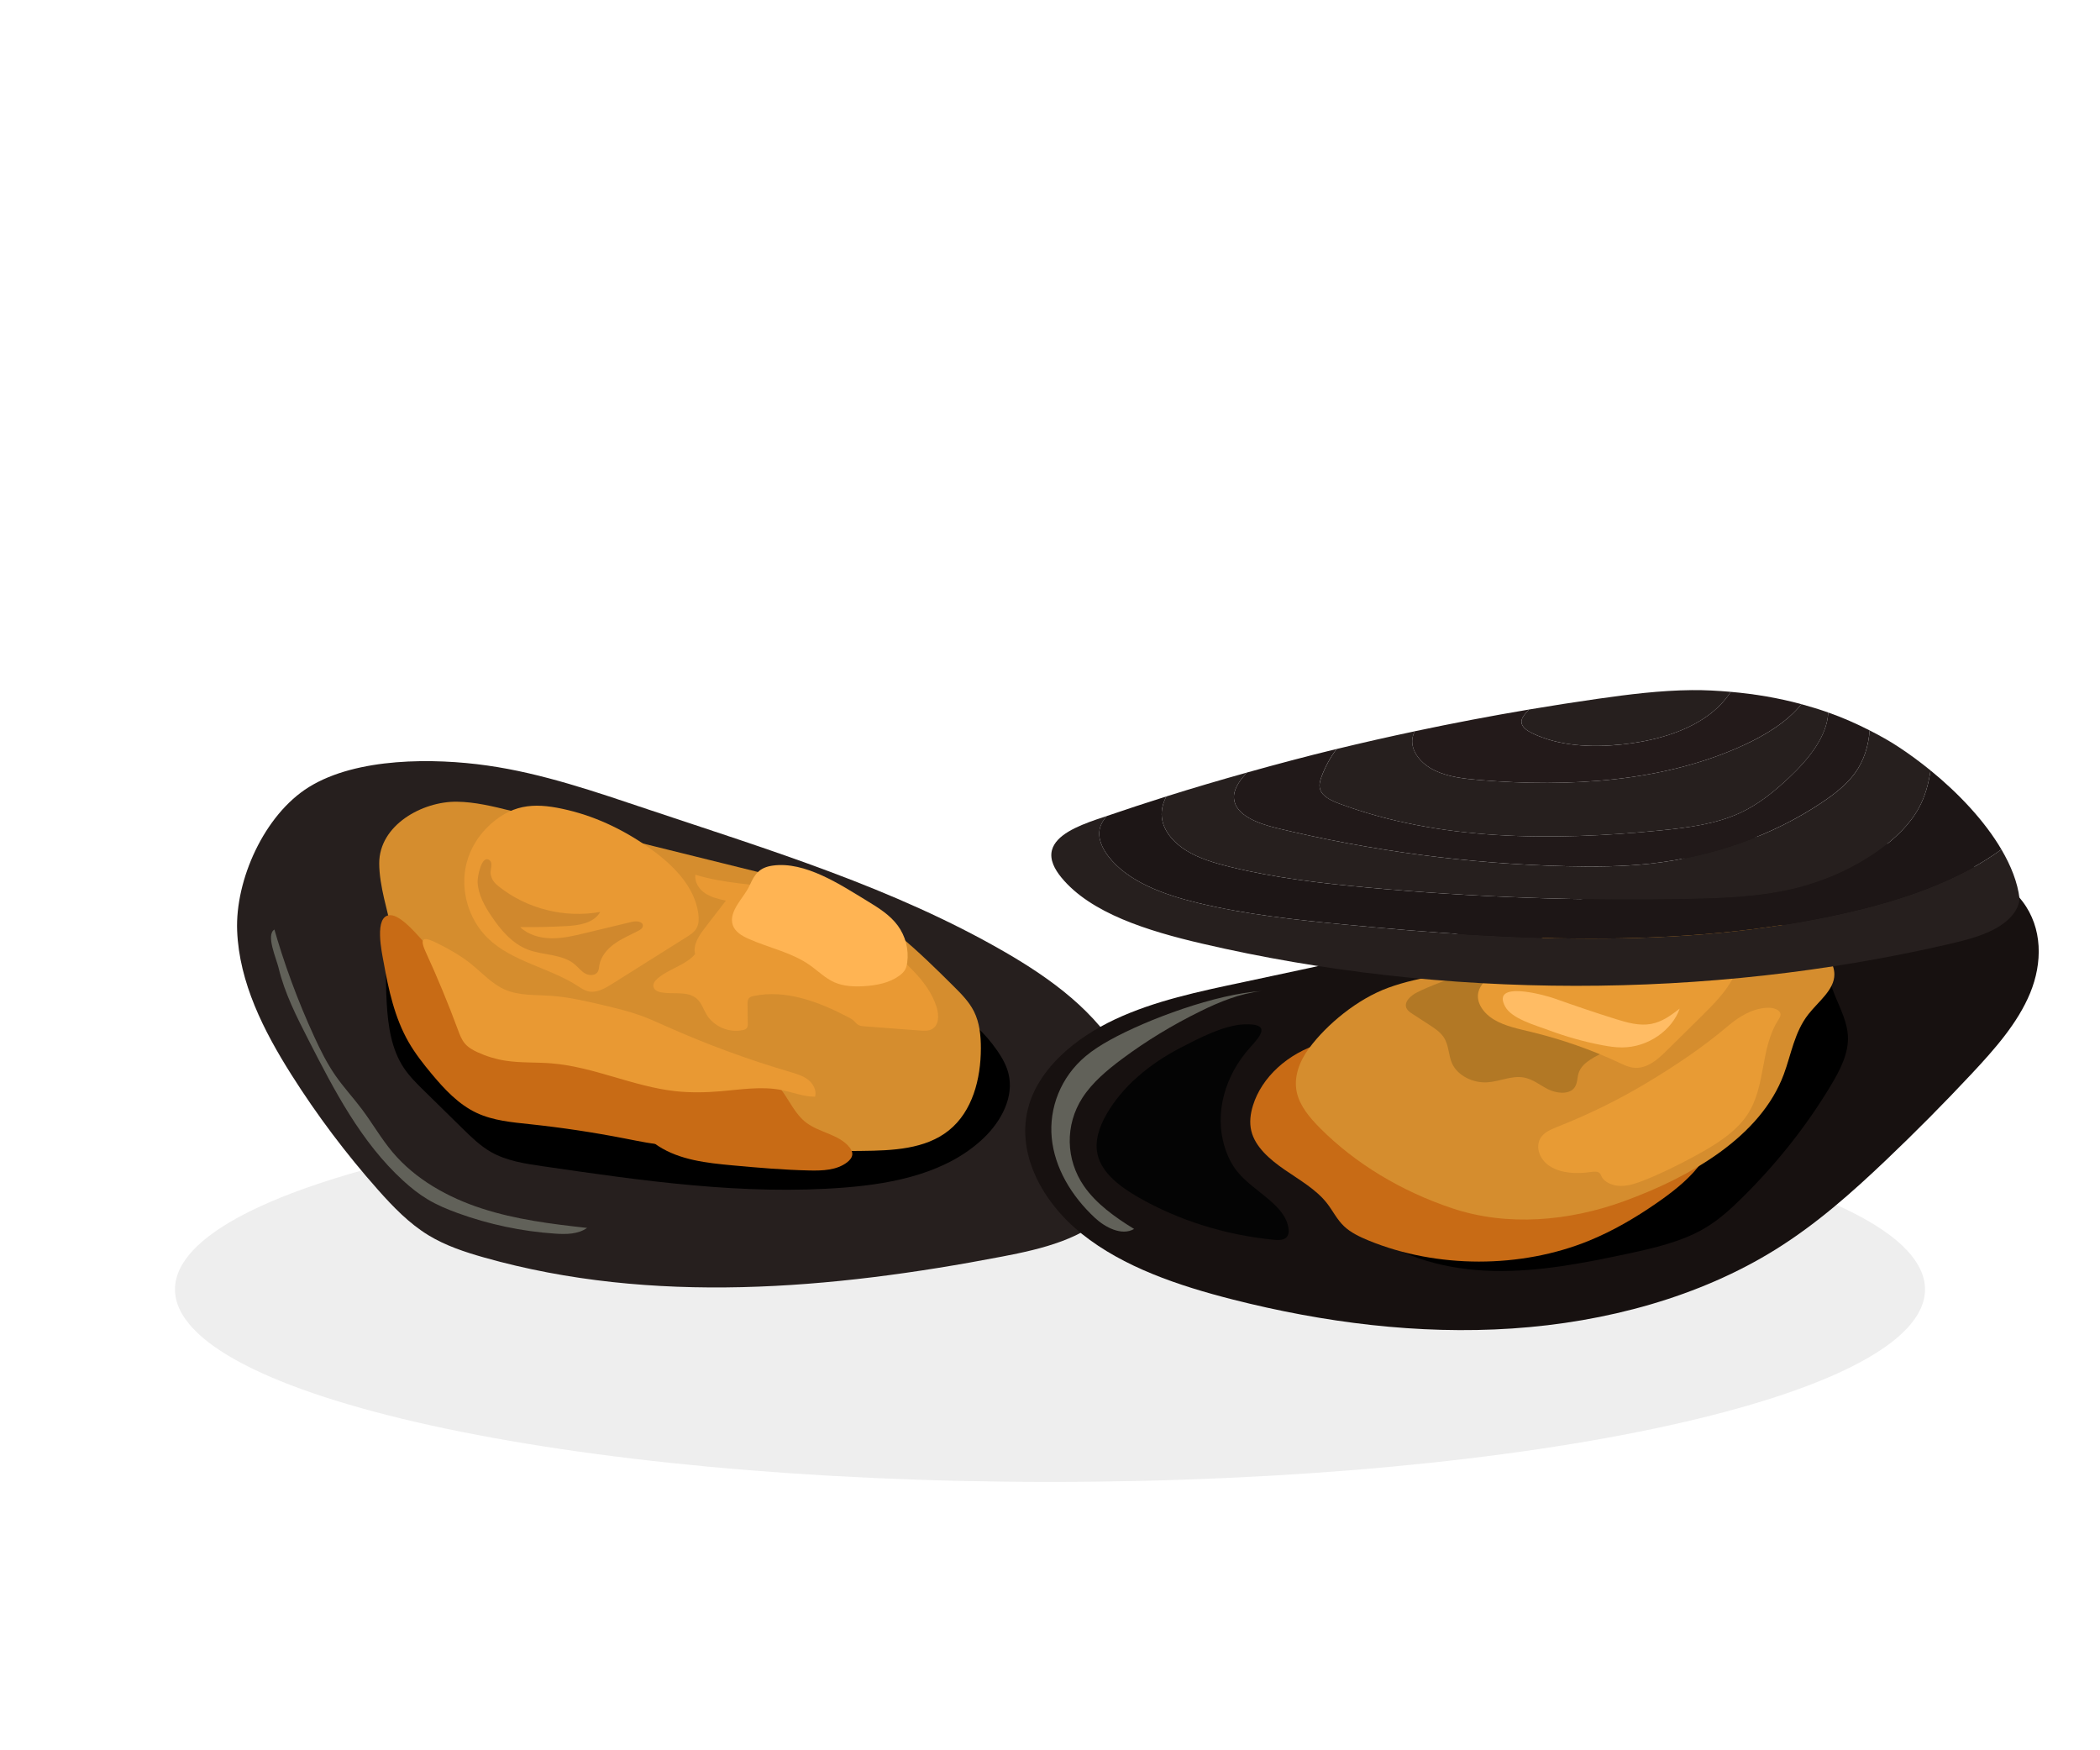 <svg width="180" height="150" viewBox="0 0 180 150" fill="none" xmlns="http://www.w3.org/2000/svg">
<path d="M90 127C131.421 127 165 119.613 165 110.5C165 101.387 131.421 94 90 94C48.579 94 15 101.387 15 110.5C15 119.613 48.579 127 90 127Z" fill="black" fill-opacity="0.07"/>
<path d="M41.756 65.604C46.493 66.275 51.042 67.859 55.575 69.376C65.986 72.861 76.597 76.085 86.095 81.568C90.107 83.883 94.021 86.732 96.23 90.784C98.439 94.836 98.504 100.333 95.316 103.681C92.937 106.179 89.333 107.029 85.932 107.682C71.261 110.502 55.891 111.835 41.519 107.775C39.86 107.307 38.203 106.76 36.733 105.867C35.066 104.852 33.697 103.429 32.404 101.973C29.664 98.886 27.176 95.578 24.973 92.094C22.597 88.336 20.506 84.206 20.327 79.771C20.153 75.438 22.636 69.827 26.488 67.446C30.607 64.901 37.204 64.959 41.756 65.604Z" fill="#261F1E"/>
<path d="M33.29 79.653C33.07 81.772 33.023 83.909 33.152 86.035C33.267 87.947 33.551 89.929 34.618 91.526C35.103 92.253 35.732 92.872 36.357 93.485C37.453 94.561 38.549 95.636 39.645 96.713C40.404 97.457 41.175 98.211 42.101 98.737C43.427 99.487 44.976 99.722 46.484 99.942C55.081 101.197 63.764 102.455 72.424 101.771C76.72 101.431 81.243 100.484 84.339 97.507C85.825 96.079 86.938 94.001 86.441 92.007C86.268 91.309 85.91 90.671 85.503 90.077C83.324 86.898 79.759 84.906 76.101 83.642" fill="black"/>
<path d="M34.877 86.271C35.155 87.66 35.444 89.084 36.191 90.29C36.852 91.358 37.83 92.192 38.829 92.957C40.551 94.274 42.428 95.464 44.535 95.993C46.211 96.412 47.961 96.399 49.682 96.549C52.512 96.795 55.28 97.489 58.087 97.929C63.296 98.746 68.599 98.692 73.872 98.633C76.478 98.605 79.302 98.502 81.329 96.876C83.364 95.244 84.069 92.451 84.074 89.853C84.076 88.764 83.969 87.644 83.478 86.671C83.06 85.843 82.391 85.171 81.732 84.516C78.719 81.519 75.597 78.477 71.7 76.759C69.833 75.935 67.838 75.441 65.856 74.95C58.497 73.127 51.139 71.305 43.779 69.482C42.26 69.105 40.723 68.727 39.156 68.707C36.213 68.671 32.497 70.702 32.505 73.997C32.511 75.943 33.234 78.043 33.614 79.946C34.035 82.055 34.456 84.163 34.877 86.271Z" fill="#D58D2E"/>
<path d="M42.364 86.528C45.53 88.265 49.391 87.891 52.955 88.504C54.78 88.818 56.544 89.398 58.301 89.976C59.374 90.33 60.459 90.688 61.43 91.263C62.773 92.058 63.939 93.486 63.71 95.023C63.501 96.417 62.202 97.425 60.85 97.856C58.511 98.6 55.981 98.041 53.57 97.57C50.883 97.045 48.172 96.637 45.45 96.347C43.884 96.18 42.276 96.042 40.853 95.375C39.295 94.644 38.093 93.343 36.994 92.026C36.278 91.166 35.583 90.281 35.026 89.312C33.827 87.228 33.307 84.834 32.884 82.471C32.747 81.706 32.011 78.455 33.443 78.429C34.412 78.411 35.918 80.301 36.51 80.934C38.346 82.896 39.952 85.205 42.364 86.528Z" fill="#C86B15"/>
<path d="M39.981 74.013C39.422 76.266 40.148 78.789 41.82 80.41C43.906 82.431 47.045 82.91 49.491 84.481C49.777 84.665 50.061 84.867 50.391 84.951C51.107 85.132 51.827 84.723 52.45 84.331C53.432 83.714 54.414 83.096 55.395 82.479C56.549 81.754 57.703 81.028 58.857 80.303C59.165 80.11 59.483 79.906 59.674 79.598C59.905 79.227 59.912 78.761 59.858 78.328C59.572 76.068 57.828 74.266 55.986 72.908C53.807 71.3 51.324 70.057 48.678 69.424C46.109 68.809 44.138 68.794 42.091 70.595C41.069 71.494 40.308 72.693 39.981 74.013Z" fill="#E99933"/>
<path d="M66.542 77.342C66.263 77.047 65.77 77.218 65.41 77.407C64.101 78.092 62.793 78.776 61.485 79.46C60.977 79.726 60.439 80.021 60.175 80.526C60.057 80.751 60.003 81.003 59.903 81.237C59.321 82.601 57.509 82.882 56.375 83.846C56.155 84.033 55.944 84.303 56.013 84.582C56.086 84.871 56.419 85.007 56.716 85.055C57.752 85.225 58.977 84.902 59.749 85.61C60.142 85.97 60.298 86.511 60.574 86.965C61.196 87.989 62.513 88.543 63.685 88.275C63.807 88.247 63.933 88.206 64.009 88.11C64.093 88.004 64.095 87.86 64.094 87.726C64.087 87.176 64.08 86.627 64.075 86.077C64.072 85.884 64.077 85.67 64.211 85.531C64.31 85.426 64.459 85.387 64.601 85.358C67.362 84.776 70.196 85.861 72.694 87.166C72.862 87.254 73.034 87.345 73.174 87.473C73.302 87.59 73.406 87.737 73.555 87.827C73.721 87.928 73.924 87.945 74.118 87.959C75.698 88.079 77.277 88.198 78.856 88.317C79.213 88.344 79.595 88.365 79.903 88.186C80.488 87.847 80.489 87.002 80.294 86.357C79.527 83.816 77.094 82.213 75.248 80.294C74.754 79.783 74.294 79.236 73.765 78.761C71.925 77.111 69.397 76.453 66.941 76.116C64.486 75.779 61.972 75.7 59.606 74.964C59.515 75.586 59.913 76.201 60.438 76.553C60.964 76.906 61.598 77.05 62.217 77.188C61.616 77.967 61.017 78.747 60.416 79.526C59.903 80.193 59.36 81 59.594 81.807" fill="#E99933"/>
<path d="M62.804 79.263C62.988 79.843 63.575 80.193 64.133 80.444C65.875 81.229 67.823 81.603 69.388 82.695C70.097 83.19 70.719 83.826 71.51 84.179C72.316 84.538 73.228 84.571 74.109 84.513C75.152 84.444 76.227 84.238 77.073 83.627C77.277 83.48 77.469 83.306 77.589 83.086C77.691 82.898 77.736 82.684 77.764 82.472C77.91 81.369 77.612 80.214 76.949 79.317C76.276 78.403 75.279 77.788 74.306 77.197C72.062 75.836 69.006 73.786 66.221 74.184C65.071 74.349 64.68 74.926 64.254 75.883C63.805 76.897 62.426 78.068 62.804 79.263Z" fill="#FFB453"/>
<path d="M58.348 90.18C61.547 89.826 65.066 90.834 66.977 93.405C67.68 94.353 68.164 95.493 69.104 96.21C70.243 97.078 71.909 97.206 72.808 98.318C72.941 98.483 73.057 98.68 73.057 98.893C73.058 99.182 72.846 99.429 72.616 99.606C71.73 100.293 70.514 100.334 69.39 100.311C67.181 100.262 64.976 100.075 62.776 99.871C60.575 99.668 58.279 99.415 56.426 98.217C56.209 98.076 55.991 97.913 55.878 97.681C55.775 97.467 55.775 97.22 55.778 96.983C55.786 96.016 55.793 95.051 55.8 94.083" fill="#C86B15"/>
<path d="M39.255 88.264C39.408 88.679 39.564 89.104 39.853 89.44C40.139 89.773 40.533 89.995 40.933 90.179C41.689 90.527 42.492 90.771 43.315 90.9C44.614 91.104 45.941 91.024 47.252 91.129C50.88 91.418 54.267 93.115 57.885 93.514C59.178 93.656 60.487 93.63 61.786 93.52C63.518 93.374 65.275 93.08 66.98 93.415C67.945 93.605 68.882 93.993 69.864 93.988C70.012 93.452 69.705 92.876 69.266 92.533C68.825 92.19 68.273 92.03 67.736 91.871C64.156 90.817 60.649 89.529 57.24 88.016C56.461 87.67 55.687 87.311 54.885 87.023C53.853 86.652 52.783 86.4 51.716 86.147C50.227 85.796 48.73 85.443 47.204 85.339C45.88 85.249 44.498 85.339 43.283 84.812C42.181 84.333 41.356 83.405 40.425 82.649C39.552 81.941 38.572 81.38 37.568 80.876C36.372 80.276 35.873 80.243 36.498 81.604C37.503 83.789 38.421 86.012 39.255 88.264Z" fill="#E99933"/>
<path d="M42.75 75.968C45.154 77.888 48.415 78.707 51.45 78.152C50.907 79.115 49.617 79.311 48.507 79.369C47.202 79.439 45.894 79.467 44.586 79.456C45.291 80.123 46.297 80.402 47.271 80.413C48.244 80.425 49.203 80.196 50.15 79.968C51.493 79.645 52.837 79.321 54.181 78.998C54.56 78.907 55.144 78.977 55.102 79.362C55.081 79.555 54.891 79.677 54.719 79.766C54.027 80.128 53.298 80.43 52.665 80.885C52.032 81.34 51.488 81.985 51.368 82.752C51.341 82.931 51.334 83.119 51.241 83.274C51.039 83.618 50.519 83.628 50.168 83.435C49.818 83.241 49.57 82.907 49.265 82.65C48.186 81.742 46.581 81.889 45.26 81.387C43.916 80.877 42.935 79.721 42.135 78.534C41.536 77.648 40.989 76.672 40.937 75.606C40.915 75.147 41.28 73.197 41.965 73.725C42.285 73.973 42.007 74.576 42.053 74.877C42.126 75.367 42.365 75.661 42.75 75.968Z" fill="#D0882D"/>
<path d="M23.415 79.297C24.338 82.559 25.512 85.749 26.928 88.831C27.457 89.984 28.024 91.127 28.747 92.17C29.444 93.175 30.28 94.076 31.015 95.054C31.921 96.261 32.671 97.58 33.642 98.735C35.605 101.071 38.386 102.622 41.298 103.569C44.21 104.515 47.275 104.899 50.321 105.233C49.551 105.784 48.524 105.787 47.577 105.723C44.733 105.53 41.917 104.937 39.24 103.965C38.343 103.639 37.456 103.269 36.641 102.778C35.891 102.327 35.205 101.777 34.561 101.188C30.944 97.885 28.647 93.437 26.423 89.088C25.416 87.117 24.4 85.122 23.885 82.971C23.682 82.117 22.77 80.124 23.521 79.662" fill="#616159"/>
<path d="M106.578 84.167C102.798 84.965 98.962 85.768 95.562 87.364C92.162 88.961 89.19 91.478 88.217 94.639C86.993 98.615 89.198 102.92 92.746 105.754C96.293 108.588 100.99 110.182 105.684 111.374C113.423 113.34 121.56 114.39 129.622 113.852C137.684 113.314 145.676 111.134 152.169 107.097C155.703 104.901 158.74 102.199 161.649 99.432C164.177 97.026 166.625 94.559 168.985 92.036C170.987 89.897 172.957 87.671 174.014 85.103C175.072 82.535 175.1 79.537 173.353 77.247C171.29 74.544 167.314 73.396 163.587 72.65C159.744 71.88 155.788 71.337 151.847 71.589C145.811 71.976 141.911 75.117 136.517 76.788C130.284 78.718 123.915 80.322 117.506 81.785C113.875 82.613 110.228 83.396 106.578 84.167Z" fill="#171110"/>
<path d="M156.779 82.435C156.397 84.58 158.258 86.577 158.39 88.741C158.481 90.242 157.734 91.683 156.929 93.024C154.846 96.499 152.262 99.763 149.25 102.723C148.309 103.648 147.315 104.551 146.13 105.252C144.159 106.418 141.772 106.961 139.435 107.461C135.694 108.26 131.884 109.004 128.024 108.92C124.166 108.837 120.199 107.841 117.444 105.578C116.639 104.916 115.94 104.143 115.574 103.25C115.026 101.915 115.277 100.42 115.94 99.121C116.602 97.823 117.646 96.689 118.721 95.603C119.794 94.517 120.909 93.462 122.063 92.439C122.937 91.663 123.967 90.854 125.241 90.82" fill="black"/>
<path d="M113.169 89.434C110.375 90.28 108.145 92.327 107.399 94.734C107.177 95.447 107.08 96.198 107.255 96.92C107.584 98.283 108.823 99.357 110.105 100.241C111.388 101.126 112.801 101.931 113.718 103.091C114.24 103.751 114.587 104.51 115.215 105.1C115.78 105.634 116.539 105.996 117.304 106.311C123.167 108.718 130.359 108.721 136.224 106.32C138.281 105.478 140.167 104.366 141.935 103.148C143.293 102.213 144.602 101.199 145.579 99.975C146.707 98.558 147.348 96.917 147.977 95.299C149.045 92.549 150.112 89.798 151.181 87.047" fill="#C86B15"/>
<path d="M127.921 82.961C124.921 83.39 121.814 83.621 118.994 84.65C116.334 85.621 113.726 87.789 112.206 89.836C111.373 90.957 110.873 92.305 111.153 93.605C111.406 94.776 112.259 95.79 113.171 96.704C116.18 99.719 120.1 102.086 124.456 103.545C129.214 105.141 134.496 104.646 139.146 102.963C144.985 100.851 150.924 97.369 152.894 92.078C153.54 90.339 153.807 88.457 154.997 86.933C155.863 85.822 157.239 84.829 157.232 83.502C157.222 81.723 154.909 80.314 153.259 79.523C151.355 78.611 149.168 78.111 146.972 78.115C145.382 78.117 143.796 78.385 142.321 78.88C140.876 79.367 139.776 80.365 138.404 80.859C136.939 81.387 135.068 81.598 133.511 81.934C131.662 82.333 129.803 82.693 127.921 82.961Z" fill="#D58D2E"/>
<path d="M130.964 82.383C128.668 82.268 123.43 84.049 121.462 85.047C120.868 85.346 120.285 85.921 120.578 86.447C120.688 86.643 120.898 86.781 121.102 86.914C121.55 87.203 121.996 87.493 122.444 87.784C122.935 88.101 123.437 88.43 123.741 88.883C124.21 89.578 124.133 90.443 124.487 91.186C124.953 92.165 126.223 92.831 127.48 92.756C128.539 92.692 129.562 92.16 130.601 92.341C131.389 92.479 131.99 92.996 132.68 93.344C133.37 93.692 134.388 93.825 134.885 93.294C135.238 92.919 135.164 92.383 135.323 91.924C135.647 90.98 136.855 90.503 137.85 89.985C138.63 89.578 139.358 89.067 139.808 88.398C140.26 87.728 140.398 86.88 140.007 86.185C139.662 85.572 138.966 85.154 138.252 84.835C137.393 84.451 136.465 84.171 135.509 84.009" fill="#B27825"/>
<path d="M131.61 82.168C130.209 81.882 128.833 82.685 127.826 83.549C127.344 83.964 126.875 84.429 126.726 84.995C126.483 85.915 127.169 86.862 128.091 87.402C129.014 87.942 130.136 88.171 131.218 88.431C133.86 89.069 136.415 89.963 138.814 91.088C139.194 91.265 139.581 91.453 140.012 91.502C141.113 91.629 142.032 90.851 142.751 90.142C143.749 89.159 144.746 88.175 145.744 87.191C146.825 86.124 147.922 85.035 148.576 83.748C149.23 82.46 149.382 80.918 148.574 79.693C147.472 78.021 144.93 77.395 142.651 77.461C139.327 77.556 136.211 78.757 133.2 79.937C131.67 80.535 130.137 81.449 129.182 82.614" fill="#E89B34"/>
<path d="M141.055 92.859C138.71 94.261 136.214 95.487 133.61 96.522C133.116 96.718 132.6 96.918 132.251 97.271C131.478 98.05 131.879 99.331 132.842 99.943C133.806 100.557 135.126 100.622 136.317 100.445C136.601 100.402 136.95 100.366 137.129 100.556C137.196 100.627 137.224 100.718 137.264 100.801C137.511 101.334 138.234 101.628 138.917 101.634C139.601 101.64 140.253 101.413 140.872 101.17C142.389 100.574 143.835 99.853 145.244 99.091C146.989 98.144 148.735 97.076 149.753 95.558C151.41 93.087 150.833 89.905 152.427 87.405C152.519 87.261 152.62 87.112 152.618 86.95C152.614 86.528 151.972 86.337 151.47 86.364C150.166 86.433 149.04 87.143 148.121 87.921C145.943 89.768 143.588 91.345 141.055 92.859Z" fill="#E89B34"/>
<path d="M137.907 81.181C139.416 81.692 140.362 82.928 141.209 84.091C141.459 83.733 141.428 83.274 141.238 82.89C141.049 82.507 140.718 82.185 140.379 81.882C139.548 81.141 138.589 80.451 137.423 80.172C136.647 79.987 135.798 79.989 135.084 79.671C135.811 79.15 136.801 78.985 137.745 78.848C138.857 78.687 139.992 78.541 141.11 78.669C142.229 78.797 143.346 79.241 143.957 80.035C144.187 79.423 143.787 78.737 143.168 78.358C142.55 77.98 141.76 77.855 140.995 77.817C139.624 77.751 138.257 77.933 136.934 78.22C136.219 78.375 135.516 78.563 134.817 78.761C134.342 78.897 133.484 79.001 133.132 79.318C132.505 79.885 133.151 80.587 133.865 80.748C135.188 81.047 136.594 80.737 137.907 81.181Z" fill="#B27825"/>
<path d="M138.511 87.341C139.477 87.641 140.514 87.935 141.521 87.751C142.48 87.576 143.248 86.997 143.97 86.441C143.338 88.261 141.298 89.76 139.035 89.765C138.466 89.767 137.901 89.68 137.346 89.576C135.762 89.278 134.22 88.836 132.738 88.284C131.587 87.856 129.573 87.304 129.014 86.265C127.798 84.009 132.318 85.242 133.265 85.579C135.002 86.194 136.744 86.791 138.511 87.341Z" fill="#FFBC64"/>
<path d="M108.116 84.94C106.248 85.149 104.517 85.866 102.892 86.665C100.51 87.833 98.268 89.196 96.204 90.731C94.884 91.711 93.62 92.781 92.78 94.08C91.278 96.404 91.334 99.379 92.92 101.662C93.955 103.151 95.549 104.306 97.21 105.323C96.151 105.94 94.727 105.184 93.862 104.382C91.816 102.485 90.396 100.07 90.149 97.524C89.903 94.977 90.903 92.314 93.063 90.509C93.687 89.987 94.396 89.542 95.131 89.134C98.352 87.348 104.262 85.171 108.116 84.94Z" fill="#616159"/>
<path d="M104.995 98.37C105.232 99.108 105.574 99.826 106.093 100.453C107.501 102.157 110.223 103.273 110.45 105.336C110.479 105.605 110.446 105.906 110.212 106.09C109.949 106.297 109.542 106.282 109.184 106.248C105.028 105.845 100.995 104.578 97.549 102.594C96.006 101.704 94.494 100.558 94.098 99.026C93.79 97.836 94.213 96.593 94.842 95.494C96.208 93.104 98.544 91.155 101.241 89.766C102.707 89.011 104.894 87.85 106.656 87.787C109.014 87.703 108.029 88.797 107.167 89.752C104.988 92.167 104.049 95.42 104.995 98.37Z" fill="#040404"/>
<path d="M105.775 68.48C105.932 69.871 107.816 70.575 109.42 70.964C117.498 72.921 125.871 74.034 134.277 74.234C136.657 74.291 139.047 74.274 141.409 74.019C146.758 73.441 151.907 71.615 156.123 68.8C157.211 68.073 158.252 67.269 158.98 66.275C159.793 65.166 160.151 63.9 160.257 62.597C159.128 62.021 157.948 61.498 156.706 61.06C156.615 63.105 155.02 65.071 153.332 66.657C152.101 67.814 150.76 68.923 149.138 69.671C147.059 70.63 144.649 70.937 142.29 71.17C133.034 72.086 123.32 72.05 114.806 68.875C114.109 68.615 113.351 68.265 113.154 67.649C113.035 67.281 113.147 66.891 113.283 66.527C113.588 65.709 114.019 64.925 114.549 64.192C111.971 64.818 109.418 65.496 106.882 66.207C106.838 66.257 106.789 66.304 106.744 66.354C106.199 66.982 105.688 67.708 105.775 68.48Z" fill="#211919"/>
<path d="M113.154 67.65C113.352 68.266 114.11 68.617 114.807 68.877C123.321 72.052 133.035 72.087 142.291 71.172C144.649 70.938 147.06 70.632 149.139 69.673C150.76 68.924 152.101 67.816 153.333 66.659C155.022 65.072 156.617 63.106 156.707 61.062C155.957 60.797 155.189 60.561 154.407 60.348C153.194 61.854 151.371 62.979 149.458 63.86C142.662 66.99 134.539 67.493 126.82 66.849C125.495 66.739 124.133 66.586 122.979 66.029C121.825 65.472 120.92 64.414 121.065 63.305C121.093 63.084 121.166 62.874 121.264 62.672C119.014 63.148 116.775 63.654 114.552 64.194C114.023 64.927 113.591 65.71 113.286 66.529C113.149 66.892 113.037 67.282 113.154 67.65Z" fill="#261F1E"/>
<path d="M130.412 61.883C130.429 62.308 130.887 62.618 131.325 62.831C133.593 63.936 136.365 64.076 138.97 63.805C141.619 63.53 144.278 62.825 146.317 61.383C147.137 60.802 147.833 60.084 148.354 59.292C147.245 59.196 146.132 59.132 145.015 59.143C142.298 59.17 139.606 59.508 136.938 59.889C134.968 60.17 133.006 60.478 131.051 60.807C130.958 60.914 130.858 61.016 130.77 61.125C130.583 61.354 130.4 61.607 130.412 61.883Z" fill="#261F1E"/>
<path d="M122.978 66.028C124.132 66.585 125.495 66.738 126.819 66.849C134.539 67.493 142.662 66.99 149.458 63.859C151.369 62.978 153.193 61.853 154.406 60.348C152.457 59.818 150.419 59.472 148.353 59.293C147.831 60.084 147.135 60.803 146.315 61.384C144.276 62.826 141.617 63.531 138.968 63.806C136.364 64.077 133.591 63.937 131.323 62.832C130.885 62.618 130.428 62.308 130.41 61.884C130.398 61.608 130.581 61.355 130.767 61.126C130.856 61.017 130.956 60.915 131.048 60.808C127.761 61.362 124.499 61.985 121.261 62.671C121.163 62.873 121.091 63.083 121.061 63.304C120.919 64.413 121.825 65.471 122.978 66.028Z" fill="#231A1A"/>
<path d="M159.624 77.901C145.335 81.454 130.058 80.658 115.249 79.234C111.03 78.829 106.797 78.371 102.717 77.391C99.738 76.676 96.666 75.56 94.995 73.375C94.451 72.663 94.071 71.805 94.28 70.977C94.378 70.585 94.593 70.245 94.871 69.933C94.567 70.037 94.26 70.132 93.958 70.237C92.323 70.805 90.509 71.563 90.167 72.857C89.954 73.669 90.396 74.498 90.978 75.206C93.487 78.263 98.373 79.782 103.032 80.867C123.681 85.678 146.385 85.693 167.045 80.909C168.418 80.591 169.807 80.243 170.968 79.621C172.129 79 173.047 78.055 173.103 77.007C172.937 75.624 172.373 74.199 171.548 72.795C168.239 75.224 163.905 76.838 159.624 77.901Z" fill="#261F1E"/>
<path d="M94.996 73.375C96.666 75.559 99.738 76.676 102.717 77.391C106.798 78.372 111.03 78.829 115.249 79.234C130.058 80.659 145.335 81.454 159.624 77.901C163.904 76.837 168.239 75.224 171.548 72.795C170.118 70.36 167.888 67.993 165.476 66.028C165.312 67.139 165.027 68.226 164.474 69.241C163.696 70.671 162.428 71.882 160.999 72.901C158.835 74.443 156.262 75.582 153.522 76.213C150.74 76.854 147.828 76.971 144.944 77.034C135.636 77.235 126.313 76.905 117.061 76.048C113.134 75.684 109.202 75.223 105.413 74.288C104.096 73.963 102.777 73.572 101.674 72.888C100.571 72.204 99.701 71.184 99.585 70.039C99.521 69.403 99.681 68.816 99.969 68.256C98.256 68.795 96.558 69.355 94.869 69.933C94.592 70.245 94.377 70.585 94.278 70.977C94.071 71.804 94.451 72.663 94.996 73.375Z" fill="#1D1616"/>
<path d="M99.585 70.039C99.701 71.183 100.572 72.204 101.675 72.889C102.778 73.573 104.097 73.963 105.413 74.288C109.203 75.223 113.135 75.684 117.062 76.048C126.315 76.905 135.637 77.235 144.943 77.034C147.828 76.971 150.74 76.854 153.522 76.213C156.263 75.582 158.835 74.443 160.999 72.901C162.429 71.882 163.696 70.671 164.474 69.242C165.027 68.225 165.312 67.138 165.476 66.028C164.569 65.29 163.64 64.608 162.717 64.002C161.943 63.492 161.112 63.033 160.258 62.599C160.152 63.902 159.793 65.167 158.981 66.277C158.253 67.27 157.212 68.075 156.124 68.802C151.908 71.616 146.758 73.442 141.409 74.02C139.048 74.276 136.658 74.293 134.277 74.236C125.871 74.034 117.498 72.921 109.419 70.964C107.816 70.575 105.932 69.871 105.775 68.48C105.687 67.708 106.198 66.982 106.745 66.355C106.789 66.305 106.838 66.258 106.883 66.208C104.56 66.857 102.252 67.536 99.968 68.256C99.682 68.816 99.521 69.403 99.585 70.039Z" fill="#261F1E"/>
</svg>
